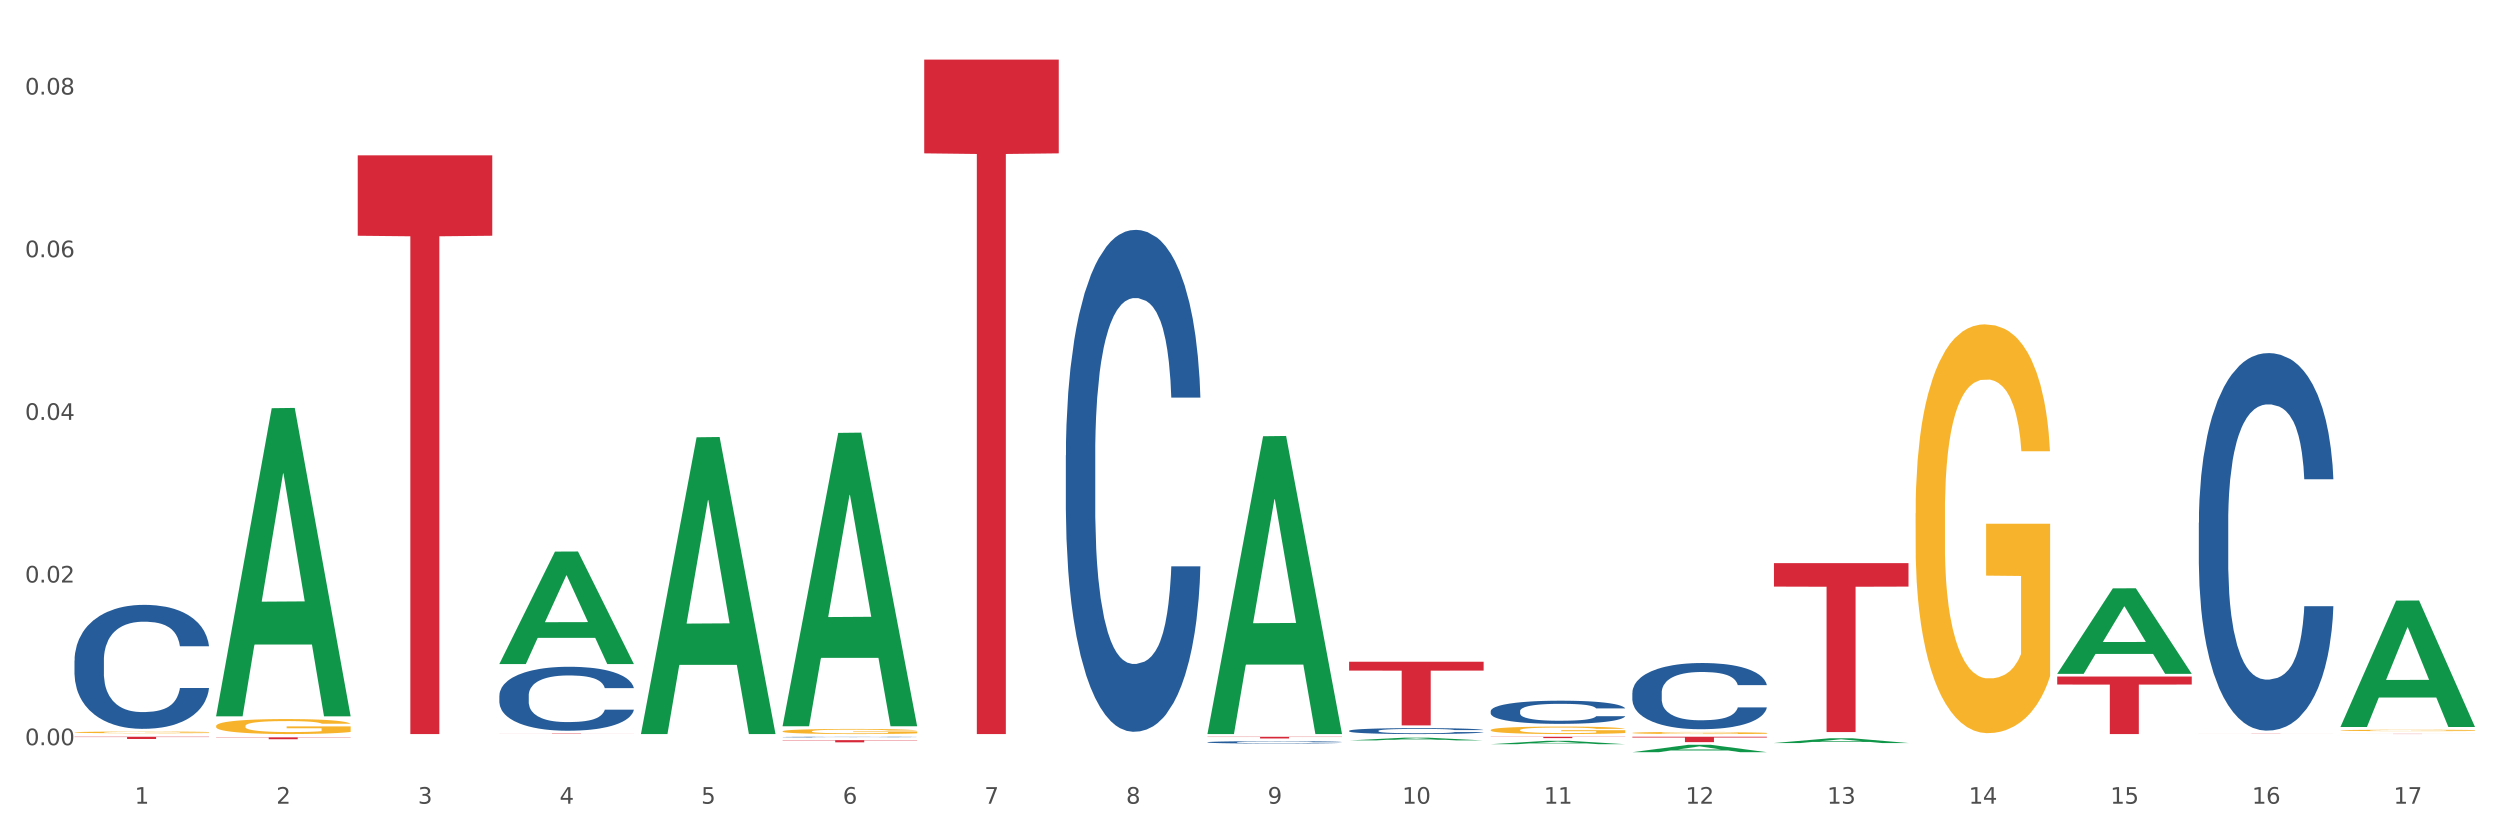 <?xml version="1.0" encoding="utf-8" standalone="no"?>
<!DOCTYPE svg PUBLIC "-//W3C//DTD SVG 1.1//EN"
  "http://www.w3.org/Graphics/SVG/1.1/DTD/svg11.dtd">
<svg xmlns:xlink="http://www.w3.org/1999/xlink" width="1080pt" height="360pt" viewBox="0 0 1080 360" xmlns="http://www.w3.org/2000/svg" version="1.1">
 <rect x="0" y="0" width="1080" height="360" fill="#333333" stroke="none"/>
 <defs>
  <style type="text/css">*{stroke-linejoin: round; stroke-linecap: butt}</style>
 </defs>
 <g id="figure_1">
  <g id="patch_1">
   <path d="M 0 360 
L 1080 360 
L 1080 0 
L 0 0 
z
" style="fill: #ffffff; stroke: #ffffff; stroke-linejoin: miter"/>
  </g>
  <g id="axes_1">
   <g id="matplotlib.axis_1">
    <g id="xtick_1">
     <g id="text_1">
      <!-- 1 -->
      <g style="fill: #4d4d4d" transform="translate(58.182 347.204) scale(0.096 -0.096)">
       <defs>
        <path id="DejaVuSans-31" d="M 794 531 
L 1825 531 
L 1825 4091 
L 703 3866 
L 703 4441 
L 1819 4666 
L 2450 4666 
L 2450 531 
L 3481 531 
L 3481 0 
L 794 0 
L 794 531 
z
" transform="scale(0.016)"/>
       </defs>
       <use xlink:href="#DejaVuSans-31"/>
      </g>
     </g>
    </g>
    <g id="xtick_2">
     <g id="text_2">
      <!-- 2 -->
      <g style="fill: #4d4d4d" transform="translate(119.364 347.204) scale(0.096 -0.096)">
       <defs>
        <path id="DejaVuSans-32" d="M 1228 531 
L 3431 531 
L 3431 0 
L 469 0 
L 469 531 
Q 828 903 1448 1529 
Q 2069 2156 2228 2338 
Q 2531 2678 2651 2914 
Q 2772 3150 2772 3378 
Q 2772 3750 2511 3984 
Q 2250 4219 1831 4219 
Q 1534 4219 1204 4116 
Q 875 4013 500 3803 
L 500 4441 
Q 881 4594 1212 4672 
Q 1544 4750 1819 4750 
Q 2544 4750 2975 4387 
Q 3406 4025 3406 3419 
Q 3406 3131 3298 2873 
Q 3191 2616 2906 2266 
Q 2828 2175 2409 1742 
Q 1991 1309 1228 531 
z
" transform="scale(0.016)"/>
       </defs>
       <use xlink:href="#DejaVuSans-32"/>
      </g>
     </g>
    </g>
    <g id="xtick_3">
     <g id="text_3">
      <!-- 3 -->
      <g style="fill: #4d4d4d" transform="translate(180.545 347.204) scale(0.096 -0.096)">
       <defs>
        <path id="DejaVuSans-33" d="M 2597 2516 
Q 3050 2419 3304 2112 
Q 3559 1806 3559 1356 
Q 3559 666 3084 287 
Q 2609 -91 1734 -91 
Q 1441 -91 1130 -33 
Q 819 25 488 141 
L 488 750 
Q 750 597 1062 519 
Q 1375 441 1716 441 
Q 2309 441 2620 675 
Q 2931 909 2931 1356 
Q 2931 1769 2642 2001 
Q 2353 2234 1838 2234 
L 1294 2234 
L 1294 2753 
L 1863 2753 
Q 2328 2753 2575 2939 
Q 2822 3125 2822 3475 
Q 2822 3834 2567 4026 
Q 2313 4219 1838 4219 
Q 1578 4219 1281 4162 
Q 984 4106 628 3988 
L 628 4550 
Q 988 4650 1302 4700 
Q 1616 4750 1894 4750 
Q 2613 4750 3031 4423 
Q 3450 4097 3450 3541 
Q 3450 3153 3228 2886 
Q 3006 2619 2597 2516 
z
" transform="scale(0.016)"/>
       </defs>
       <use xlink:href="#DejaVuSans-33"/>
      </g>
     </g>
    </g>
    <g id="xtick_4">
     <g id="text_4">
      <!-- 4 -->
      <g style="fill: #4d4d4d" transform="translate(241.726 347.204) scale(0.096 -0.096)">
       <defs>
        <path id="DejaVuSans-34" d="M 2419 4116 
L 825 1625 
L 2419 1625 
L 2419 4116 
z
M 2253 4666 
L 3047 4666 
L 3047 1625 
L 3713 1625 
L 3713 1100 
L 3047 1100 
L 3047 0 
L 2419 0 
L 2419 1100 
L 313 1100 
L 313 1709 
L 2253 4666 
z
" transform="scale(0.016)"/>
       </defs>
       <use xlink:href="#DejaVuSans-34"/>
      </g>
     </g>
    </g>
    <g id="xtick_5">
     <g id="text_5">
      <!-- 5 -->
      <g style="fill: #4d4d4d" transform="translate(302.908 347.204) scale(0.096 -0.096)">
       <defs>
        <path id="DejaVuSans-35" d="M 691 4666 
L 3169 4666 
L 3169 4134 
L 1269 4134 
L 1269 2991 
Q 1406 3038 1543 3061 
Q 1681 3084 1819 3084 
Q 2600 3084 3056 2656 
Q 3513 2228 3513 1497 
Q 3513 744 3044 326 
Q 2575 -91 1722 -91 
Q 1428 -91 1123 -41 
Q 819 9 494 109 
L 494 744 
Q 775 591 1075 516 
Q 1375 441 1709 441 
Q 2250 441 2565 725 
Q 2881 1009 2881 1497 
Q 2881 1984 2565 2268 
Q 2250 2553 1709 2553 
Q 1456 2553 1204 2497 
Q 953 2441 691 2322 
L 691 4666 
z
" transform="scale(0.016)"/>
       </defs>
       <use xlink:href="#DejaVuSans-35"/>
      </g>
     </g>
    </g>
    <g id="xtick_6">
     <g id="text_6">
      <!-- 6 -->
      <g style="fill: #4d4d4d" transform="translate(364.089 347.204) scale(0.096 -0.096)">
       <defs>
        <path id="DejaVuSans-36" d="M 2113 2584 
Q 1688 2584 1439 2293 
Q 1191 2003 1191 1497 
Q 1191 994 1439 701 
Q 1688 409 2113 409 
Q 2538 409 2786 701 
Q 3034 994 3034 1497 
Q 3034 2003 2786 2293 
Q 2538 2584 2113 2584 
z
M 3366 4563 
L 3366 3988 
Q 3128 4100 2886 4159 
Q 2644 4219 2406 4219 
Q 1781 4219 1451 3797 
Q 1122 3375 1075 2522 
Q 1259 2794 1537 2939 
Q 1816 3084 2150 3084 
Q 2853 3084 3261 2657 
Q 3669 2231 3669 1497 
Q 3669 778 3244 343 
Q 2819 -91 2113 -91 
Q 1303 -91 875 529 
Q 447 1150 447 2328 
Q 447 3434 972 4092 
Q 1497 4750 2381 4750 
Q 2619 4750 2861 4703 
Q 3103 4656 3366 4563 
z
" transform="scale(0.016)"/>
       </defs>
       <use xlink:href="#DejaVuSans-36"/>
      </g>
     </g>
    </g>
    <g id="xtick_7">
     <g id="text_7">
      <!-- 7 -->
      <g style="fill: #4d4d4d" transform="translate(425.271 347.204) scale(0.096 -0.096)">
       <defs>
        <path id="DejaVuSans-37" d="M 525 4666 
L 3525 4666 
L 3525 4397 
L 1831 0 
L 1172 0 
L 2766 4134 
L 525 4134 
L 525 4666 
z
" transform="scale(0.016)"/>
       </defs>
       <use xlink:href="#DejaVuSans-37"/>
      </g>
     </g>
    </g>
    <g id="xtick_8">
     <g id="text_8">
      <!-- 8 -->
      <g style="fill: #4d4d4d" transform="translate(486.452 347.204) scale(0.096 -0.096)">
       <defs>
        <path id="DejaVuSans-38" d="M 2034 2216 
Q 1584 2216 1326 1975 
Q 1069 1734 1069 1313 
Q 1069 891 1326 650 
Q 1584 409 2034 409 
Q 2484 409 2743 651 
Q 3003 894 3003 1313 
Q 3003 1734 2745 1975 
Q 2488 2216 2034 2216 
z
M 1403 2484 
Q 997 2584 770 2862 
Q 544 3141 544 3541 
Q 544 4100 942 4425 
Q 1341 4750 2034 4750 
Q 2731 4750 3128 4425 
Q 3525 4100 3525 3541 
Q 3525 3141 3298 2862 
Q 3072 2584 2669 2484 
Q 3125 2378 3379 2068 
Q 3634 1759 3634 1313 
Q 3634 634 3220 271 
Q 2806 -91 2034 -91 
Q 1263 -91 848 271 
Q 434 634 434 1313 
Q 434 1759 690 2068 
Q 947 2378 1403 2484 
z
M 1172 3481 
Q 1172 3119 1398 2916 
Q 1625 2713 2034 2713 
Q 2441 2713 2670 2916 
Q 2900 3119 2900 3481 
Q 2900 3844 2670 4047 
Q 2441 4250 2034 4250 
Q 1625 4250 1398 4047 
Q 1172 3844 1172 3481 
z
" transform="scale(0.016)"/>
       </defs>
       <use xlink:href="#DejaVuSans-38"/>
      </g>
     </g>
    </g>
    <g id="xtick_9">
     <g id="text_9">
      <!-- 9 -->
      <g style="fill: #4d4d4d" transform="translate(547.634 347.204) scale(0.096 -0.096)">
       <defs>
        <path id="DejaVuSans-39" d="M 703 97 
L 703 672 
Q 941 559 1184 500 
Q 1428 441 1663 441 
Q 2288 441 2617 861 
Q 2947 1281 2994 2138 
Q 2813 1869 2534 1725 
Q 2256 1581 1919 1581 
Q 1219 1581 811 2004 
Q 403 2428 403 3163 
Q 403 3881 828 4315 
Q 1253 4750 1959 4750 
Q 2769 4750 3195 4129 
Q 3622 3509 3622 2328 
Q 3622 1225 3098 567 
Q 2575 -91 1691 -91 
Q 1453 -91 1209 -44 
Q 966 3 703 97 
z
M 1959 2075 
Q 2384 2075 2632 2365 
Q 2881 2656 2881 3163 
Q 2881 3666 2632 3958 
Q 2384 4250 1959 4250 
Q 1534 4250 1286 3958 
Q 1038 3666 1038 3163 
Q 1038 2656 1286 2365 
Q 1534 2075 1959 2075 
z
" transform="scale(0.016)"/>
       </defs>
       <use xlink:href="#DejaVuSans-39"/>
      </g>
     </g>
    </g>
    <g id="xtick_10">
     <g id="text_10">
      <!-- 10 -->
      <g style="fill: #4d4d4d" transform="translate(605.761 347.204) scale(0.096 -0.096)">
       <defs>
        <path id="DejaVuSans-30" d="M 2034 4250 
Q 1547 4250 1301 3770 
Q 1056 3291 1056 2328 
Q 1056 1369 1301 889 
Q 1547 409 2034 409 
Q 2525 409 2770 889 
Q 3016 1369 3016 2328 
Q 3016 3291 2770 3770 
Q 2525 4250 2034 4250 
z
M 2034 4750 
Q 2819 4750 3233 4129 
Q 3647 3509 3647 2328 
Q 3647 1150 3233 529 
Q 2819 -91 2034 -91 
Q 1250 -91 836 529 
Q 422 1150 422 2328 
Q 422 3509 836 4129 
Q 1250 4750 2034 4750 
z
" transform="scale(0.016)"/>
       </defs>
       <use xlink:href="#DejaVuSans-31"/>
       <use xlink:href="#DejaVuSans-30" transform="translate(63.623 0)"/>
      </g>
     </g>
    </g>
    <g id="xtick_11">
     <g id="text_11">
      <!-- 11 -->
      <g style="fill: #4d4d4d" transform="translate(666.942 347.204) scale(0.096 -0.096)">
       <use xlink:href="#DejaVuSans-31"/>
       <use xlink:href="#DejaVuSans-31" transform="translate(63.623 0)"/>
      </g>
     </g>
    </g>
    <g id="xtick_12">
     <g id="text_12">
      <!-- 12 -->
      <g style="fill: #4d4d4d" transform="translate(728.124 347.204) scale(0.096 -0.096)">
       <use xlink:href="#DejaVuSans-31"/>
       <use xlink:href="#DejaVuSans-32" transform="translate(63.623 0)"/>
      </g>
     </g>
    </g>
    <g id="xtick_13">
     <g id="text_13">
      <!-- 13 -->
      <g style="fill: #4d4d4d" transform="translate(789.305 347.204) scale(0.096 -0.096)">
       <use xlink:href="#DejaVuSans-31"/>
       <use xlink:href="#DejaVuSans-33" transform="translate(63.623 0)"/>
      </g>
     </g>
    </g>
    <g id="xtick_14">
     <g id="text_14">
      <!-- 14 -->
      <g style="fill: #4d4d4d" transform="translate(850.487 347.204) scale(0.096 -0.096)">
       <use xlink:href="#DejaVuSans-31"/>
       <use xlink:href="#DejaVuSans-34" transform="translate(63.623 0)"/>
      </g>
     </g>
    </g>
    <g id="xtick_15">
     <g id="text_15">
      <!-- 15 -->
      <g style="fill: #4d4d4d" transform="translate(911.668 347.204) scale(0.096 -0.096)">
       <use xlink:href="#DejaVuSans-31"/>
       <use xlink:href="#DejaVuSans-35" transform="translate(63.623 0)"/>
      </g>
     </g>
    </g>
    <g id="xtick_16">
     <g id="text_16">
      <!-- 16 -->
      <g style="fill: #4d4d4d" transform="translate(972.849 347.204) scale(0.096 -0.096)">
       <use xlink:href="#DejaVuSans-31"/>
       <use xlink:href="#DejaVuSans-36" transform="translate(63.623 0)"/>
      </g>
     </g>
    </g>
    <g id="xtick_17">
     <g id="text_17">
      <!-- 17 -->
      <g style="fill: #4d4d4d" transform="translate(1034.031 347.204) scale(0.096 -0.096)">
       <use xlink:href="#DejaVuSans-31"/>
       <use xlink:href="#DejaVuSans-37" transform="translate(63.623 0)"/>
      </g>
     </g>
    </g>
    <g id="xtick_18"/>
    <g id="xtick_19"/>
    <g id="xtick_20"/>
    <g id="xtick_21"/>
    <g id="xtick_22"/>
    <g id="xtick_23"/>
    <g id="xtick_24"/>
    <g id="xtick_25"/>
    <g id="xtick_26"/>
    <g id="xtick_27"/>
    <g id="xtick_28"/>
    <g id="xtick_29"/>
    <g id="xtick_30"/>
    <g id="xtick_31"/>
    <g id="xtick_32"/>
    <g id="xtick_33"/>
   </g>
   <g id="matplotlib.axis_2">
    <g id="ytick_1">
     <g id="text_18">
      <!-- 0.00 -->
      <g style="fill: #4d4d4d" transform="translate(10.8 321.927) scale(0.096 -0.096)">
       <defs>
        <path id="DejaVuSans-2e" d="M 684 794 
L 1344 794 
L 1344 0 
L 684 0 
L 684 794 
z
" transform="scale(0.016)"/>
       </defs>
       <use xlink:href="#DejaVuSans-30"/>
       <use xlink:href="#DejaVuSans-2e" transform="translate(63.623 0)"/>
       <use xlink:href="#DejaVuSans-30" transform="translate(95.41 0)"/>
       <use xlink:href="#DejaVuSans-30" transform="translate(159.033 0)"/>
      </g>
     </g>
    </g>
    <g id="ytick_2">
     <g id="text_19">
      <!-- 0.02 -->
      <g style="fill: #4d4d4d" transform="translate(10.8 251.657) scale(0.096 -0.096)">
       <use xlink:href="#DejaVuSans-30"/>
       <use xlink:href="#DejaVuSans-2e" transform="translate(63.623 0)"/>
       <use xlink:href="#DejaVuSans-30" transform="translate(95.41 0)"/>
       <use xlink:href="#DejaVuSans-32" transform="translate(159.033 0)"/>
      </g>
     </g>
    </g>
    <g id="ytick_3">
     <g id="text_20">
      <!-- 0.04 -->
      <g style="fill: #4d4d4d" transform="translate(10.8 181.388) scale(0.096 -0.096)">
       <use xlink:href="#DejaVuSans-30"/>
       <use xlink:href="#DejaVuSans-2e" transform="translate(63.623 0)"/>
       <use xlink:href="#DejaVuSans-30" transform="translate(95.41 0)"/>
       <use xlink:href="#DejaVuSans-34" transform="translate(159.033 0)"/>
      </g>
     </g>
    </g>
    <g id="ytick_4">
     <g id="text_21">
      <!-- 0.06 -->
      <g style="fill: #4d4d4d" transform="translate(10.8 111.119) scale(0.096 -0.096)">
       <use xlink:href="#DejaVuSans-30"/>
       <use xlink:href="#DejaVuSans-2e" transform="translate(63.623 0)"/>
       <use xlink:href="#DejaVuSans-30" transform="translate(95.41 0)"/>
       <use xlink:href="#DejaVuSans-36" transform="translate(159.033 0)"/>
      </g>
     </g>
    </g>
    <g id="ytick_5">
     <g id="text_22">
      <!-- 0.08 -->
      <g style="fill: #4d4d4d" transform="translate(10.8 40.85) scale(0.096 -0.096)">
       <use xlink:href="#DejaVuSans-30"/>
       <use xlink:href="#DejaVuSans-2e" transform="translate(63.623 0)"/>
       <use xlink:href="#DejaVuSans-30" transform="translate(95.41 0)"/>
       <use xlink:href="#DejaVuSans-38" transform="translate(159.033 0)"/>
      </g>
     </g>
    </g>
    <g id="ytick_6"/>
    <g id="ytick_7"/>
    <g id="ytick_8"/>
    <g id="ytick_9"/>
   </g>
   <g id="PolyCollection_1">
    <path d="M 93.356 309.218 
L 93.416 309.093 
L 117.384 176.34 
L 127.331 176.215 
L 151.479 309.468 
L 139.974 309.468 
L 134.761 278.438 
L 110.014 278.438 
L 109.834 278.939 
L 104.801 309.468 
L 93.356 309.468 
L 93.356 309.218 
L 113.13 259.921 
L 131.645 259.796 
L 122.478 204.617 
L 122.358 204.367 
L 122.238 204.742 
L 113.07 259.796 
L 113.13 259.921 
L 93.356 309.218 
z
" clip-path="url(#p3e9f4db4c1)" style="fill: #109648"/>
    <path d="M 582.808 315.695 
L 582.876 315.693 
L 582.876 315.627 
L 583.083 315.538 
L 583.838 315.374 
L 584.8 315.249 
L 586.449 315.104 
L 587.342 315.043 
L 588.51 314.975 
L 590.915 314.865 
L 593.663 314.771 
L 595.586 314.719 
L 597.029 314.687 
L 600.258 314.628 
L 602.113 314.602 
L 604.037 314.581 
L 605.686 314.567 
L 608.434 314.551 
L 610.632 314.544 
L 613.174 314.541 
L 615.304 314.544 
L 618.121 314.553 
L 622.243 314.581 
L 623.823 314.597 
L 625.953 314.626 
L 628.151 314.663 
L 629.938 314.701 
L 631.999 314.755 
L 634.129 314.825 
L 636.19 314.914 
L 637.632 314.996 
L 638.8 315.083 
L 639.831 315.189 
L 640.587 315.303 
L 640.93 315.4 
L 628.358 315.4 
L 628.014 315.313 
L 627.327 315.219 
L 626.64 315.156 
L 625.884 315.104 
L 624.716 315.045 
L 623.686 315.008 
L 621.968 314.963 
L 620.388 314.935 
L 619.083 314.919 
L 617.503 314.905 
L 614.136 314.891 
L 611.732 314.891 
L 610.22 314.895 
L 608.365 314.907 
L 606.785 314.923 
L 604.93 314.952 
L 603.487 314.982 
L 602.044 315.022 
L 601.22 315.05 
L 599.983 315.102 
L 599.159 315.144 
L 598.06 315.217 
L 597.441 315.268 
L 596.342 315.402 
L 595.861 315.5 
L 595.655 315.568 
L 595.518 315.644 
L 595.518 316.009 
L 595.93 316.174 
L 596.273 316.244 
L 596.823 316.324 
L 597.854 316.427 
L 599.365 316.528 
L 600.945 316.6 
L 602.251 316.645 
L 603.487 316.678 
L 604.724 316.704 
L 606.235 316.727 
L 607.472 316.741 
L 609.327 316.755 
L 611.525 316.762 
L 613.243 316.762 
L 616.747 316.751 
L 618.327 316.739 
L 619.838 316.722 
L 621.487 316.697 
L 622.793 316.668 
L 623.548 316.647 
L 624.785 316.603 
L 625.747 316.556 
L 626.571 316.502 
L 627.121 316.455 
L 627.739 316.385 
L 628.22 316.305 
L 628.358 316.263 
L 640.93 316.263 
L 640.655 316.347 
L 640.174 316.429 
L 639.213 316.539 
L 638.457 316.603 
L 637.289 316.68 
L 636.052 316.746 
L 634.335 316.819 
L 632.754 316.872 
L 631.106 316.919 
L 629.319 316.962 
L 626.09 317.02 
L 624.922 317.037 
L 622.449 317.065 
L 620.525 317.081 
L 617.709 317.098 
L 614.823 317.107 
L 611.8 317.109 
L 609.121 317.105 
L 606.167 317.091 
L 604.312 317.077 
L 602.251 317.055 
L 599.846 317.023 
L 597.579 316.983 
L 595.449 316.936 
L 593.457 316.882 
L 591.602 316.821 
L 589.197 316.72 
L 587.411 316.622 
L 586.105 316.53 
L 585.212 316.453 
L 584.319 316.354 
L 583.838 316.286 
L 583.083 316.122 
L 582.808 315.97 
L 582.808 315.695 
z
" clip-path="url(#p3e9f4db4c1)" style="fill: #255c99"/>
    <path d="M 643.989 307.194 
L 644.058 307.185 
L 644.058 306.929 
L 644.264 306.582 
L 645.02 305.941 
L 645.982 305.457 
L 647.63 304.89 
L 648.524 304.652 
L 649.691 304.387 
L 652.096 303.957 
L 654.844 303.591 
L 656.768 303.39 
L 658.211 303.262 
L 661.44 303.034 
L 663.295 302.933 
L 665.218 302.851 
L 666.867 302.796 
L 669.615 302.732 
L 671.814 302.705 
L 674.356 302.695 
L 676.485 302.705 
L 679.302 302.741 
L 683.424 302.851 
L 685.005 302.915 
L 687.134 303.025 
L 689.333 303.171 
L 691.119 303.317 
L 693.18 303.527 
L 695.31 303.802 
L 697.371 304.149 
L 698.814 304.469 
L 699.982 304.808 
L 701.012 305.219 
L 701.768 305.667 
L 702.112 306.042 
L 689.539 306.042 
L 689.195 305.704 
L 688.508 305.338 
L 687.821 305.091 
L 687.066 304.89 
L 685.898 304.661 
L 684.867 304.515 
L 683.15 304.341 
L 681.569 304.232 
L 680.264 304.168 
L 678.684 304.113 
L 675.318 304.058 
L 672.913 304.058 
L 671.401 304.076 
L 669.547 304.122 
L 667.966 304.186 
L 666.111 304.296 
L 664.669 304.414 
L 663.226 304.57 
L 662.401 304.68 
L 661.165 304.881 
L 660.34 305.045 
L 659.241 305.329 
L 658.623 305.53 
L 657.524 306.051 
L 657.043 306.435 
L 656.837 306.7 
L 656.699 306.993 
L 656.699 308.419 
L 657.111 309.06 
L 657.455 309.334 
L 658.004 309.645 
L 659.035 310.047 
L 660.546 310.44 
L 662.127 310.724 
L 663.432 310.897 
L 664.669 311.025 
L 665.905 311.126 
L 667.417 311.217 
L 668.653 311.272 
L 670.508 311.327 
L 672.707 311.355 
L 674.424 311.355 
L 677.928 311.309 
L 679.508 311.263 
L 681.02 311.199 
L 682.669 311.099 
L 683.974 310.989 
L 684.73 310.907 
L 685.966 310.733 
L 686.928 310.55 
L 687.753 310.34 
L 688.302 310.157 
L 688.921 309.882 
L 689.402 309.572 
L 689.539 309.407 
L 702.112 309.407 
L 701.837 309.736 
L 701.356 310.056 
L 700.394 310.486 
L 699.638 310.733 
L 698.47 311.035 
L 697.234 311.291 
L 695.516 311.574 
L 693.936 311.784 
L 692.287 311.967 
L 690.501 312.132 
L 687.272 312.36 
L 686.104 312.424 
L 683.631 312.534 
L 681.707 312.598 
L 678.89 312.662 
L 676.005 312.699 
L 672.982 312.708 
L 670.302 312.69 
L 667.348 312.635 
L 665.493 312.58 
L 663.432 312.498 
L 661.027 312.37 
L 658.76 312.214 
L 656.63 312.031 
L 654.638 311.821 
L 652.783 311.583 
L 650.378 311.19 
L 648.592 310.806 
L 647.287 310.449 
L 646.394 310.148 
L 645.501 309.764 
L 645.02 309.498 
L 644.264 308.858 
L 643.989 308.264 
L 643.989 307.194 
z
" clip-path="url(#p3e9f4db4c1)" style="fill: #255c99"/>
    <path d="M 705.171 299.273 
L 705.239 299.247 
L 705.239 298.515 
L 705.445 297.523 
L 706.201 295.694 
L 707.163 294.31 
L 708.812 292.69 
L 709.705 292.011 
L 710.873 291.254 
L 713.277 290.026 
L 716.026 288.981 
L 717.949 288.406 
L 719.392 288.041 
L 722.621 287.388 
L 724.476 287.1 
L 726.4 286.865 
L 728.049 286.708 
L 730.797 286.526 
L 732.995 286.447 
L 735.537 286.421 
L 737.667 286.447 
L 740.484 286.552 
L 744.606 286.865 
L 746.186 287.048 
L 748.316 287.361 
L 750.514 287.779 
L 752.301 288.197 
L 754.362 288.798 
L 756.491 289.582 
L 758.552 290.574 
L 759.995 291.489 
L 761.163 292.455 
L 762.194 293.631 
L 762.949 294.911 
L 763.293 295.982 
L 750.72 295.982 
L 750.377 295.015 
L 749.69 293.97 
L 749.003 293.265 
L 748.247 292.69 
L 747.079 292.037 
L 746.049 291.619 
L 744.331 291.123 
L 742.751 290.81 
L 741.446 290.627 
L 739.865 290.47 
L 736.499 290.313 
L 734.094 290.313 
L 732.583 290.365 
L 730.728 290.496 
L 729.148 290.679 
L 727.293 290.992 
L 725.85 291.332 
L 724.407 291.776 
L 723.583 292.089 
L 722.346 292.664 
L 721.522 293.134 
L 720.423 293.944 
L 719.804 294.519 
L 718.705 296.008 
L 718.224 297.105 
L 718.018 297.862 
L 717.881 298.698 
L 717.881 302.773 
L 718.293 304.602 
L 718.636 305.385 
L 719.186 306.273 
L 720.216 307.423 
L 721.728 308.546 
L 723.308 309.356 
L 724.613 309.852 
L 725.85 310.218 
L 727.087 310.505 
L 728.598 310.766 
L 729.835 310.923 
L 731.69 311.08 
L 733.888 311.158 
L 735.606 311.158 
L 739.11 311.027 
L 740.69 310.897 
L 742.201 310.714 
L 743.85 310.427 
L 745.155 310.113 
L 745.911 309.878 
L 747.148 309.382 
L 748.11 308.859 
L 748.934 308.259 
L 749.484 307.736 
L 750.102 306.953 
L 750.583 306.064 
L 750.72 305.594 
L 763.293 305.594 
L 763.018 306.535 
L 762.537 307.449 
L 761.575 308.677 
L 760.82 309.382 
L 759.652 310.244 
L 758.415 310.975 
L 756.697 311.785 
L 755.117 312.386 
L 753.468 312.908 
L 751.682 313.378 
L 748.453 314.031 
L 747.285 314.214 
L 744.812 314.528 
L 742.888 314.711 
L 740.071 314.893 
L 737.186 314.998 
L 734.163 315.024 
L 731.484 314.972 
L 728.529 314.815 
L 726.674 314.658 
L 724.613 314.423 
L 722.209 314.058 
L 719.942 313.614 
L 717.812 313.091 
L 715.819 312.49 
L 713.965 311.811 
L 711.56 310.688 
L 709.774 309.591 
L 708.468 308.572 
L 707.575 307.71 
L 706.682 306.613 
L 706.201 305.855 
L 705.445 304.027 
L 705.171 302.329 
L 705.171 299.273 
z
" clip-path="url(#p3e9f4db4c1)" style="fill: #255c99"/>
    <path d="M 93.356 318.534 
L 151.479 318.534 
L 151.479 318.647 
L 128.615 318.648 
L 128.615 319.348 
L 116.082 319.348 
L 116.082 318.648 
L 93.356 318.647 
L 93.356 318.535 
L 93.356 318.534 
z
" clip-path="url(#p3e9f4db4c1)" style="fill: #d62839"/>
    <path d="M 93.356 313.629 
L 93.425 313.623 
L 93.425 313.41 
L 93.562 313.227 
L 94.248 312.784 
L 95.278 312.417 
L 96.033 312.222 
L 96.787 312.063 
L 97.68 311.903 
L 98.778 311.738 
L 100.768 311.495 
L 102.003 311.371 
L 103.512 311.241 
L 106.257 311.052 
L 108.247 310.946 
L 110.306 310.857 
L 113.668 310.751 
L 115.864 310.703 
L 118.197 310.668 
L 121.011 310.644 
L 123.138 310.638 
L 127.804 310.656 
L 131.784 310.709 
L 133.706 310.751 
L 136.176 310.822 
L 137.48 310.869 
L 139.607 310.963 
L 141.803 311.088 
L 143.313 311.194 
L 145.577 311.395 
L 147.293 311.596 
L 148.871 311.844 
L 149.695 312.015 
L 150.312 312.175 
L 150.861 312.358 
L 151.41 312.648 
L 139.058 312.648 
L 138.578 312.441 
L 137.823 312.246 
L 136.725 312.057 
L 135.764 311.939 
L 134.118 311.791 
L 132.608 311.696 
L 131.03 311.625 
L 129.108 311.566 
L 127.599 311.537 
L 125.471 311.513 
L 121.285 311.519 
L 118.472 311.566 
L 116.55 311.625 
L 115.315 311.679 
L 114.217 311.738 
L 112.982 311.82 
L 111.541 311.944 
L 110.512 312.057 
L 109.482 312.199 
L 108.659 312.34 
L 107.904 312.506 
L 107.287 312.683 
L 106.806 312.866 
L 106.394 313.091 
L 106.051 313.463 
L 106.051 314.273 
L 106.189 314.456 
L 106.532 314.698 
L 106.943 314.881 
L 107.63 315.1 
L 108.247 315.248 
L 109.414 315.461 
L 110.718 315.638 
L 111.747 315.75 
L 112.776 315.845 
L 114.56 315.975 
L 116.55 316.081 
L 118.266 316.146 
L 120.599 316.205 
L 122.177 316.229 
L 123.55 316.241 
L 126.912 316.241 
L 129.314 316.223 
L 131.99 316.182 
L 134.049 316.128 
L 135.764 316.063 
L 137.686 315.957 
L 138.921 315.857 
L 138.921 314.621 
L 123.824 314.616 
L 123.824 313.794 
L 151.479 313.794 
L 151.479 316.205 
L 150.312 316.329 
L 149.008 316.442 
L 147.636 316.542 
L 145.577 316.666 
L 143.107 316.784 
L 140.911 316.867 
L 138.578 316.938 
L 135.833 317.003 
L 132.265 317.062 
L 130.069 317.086 
L 127.324 317.103 
L 124.099 317.109 
L 121.285 317.098 
L 118.54 317.068 
L 115.658 317.015 
L 112.845 316.938 
L 110.718 316.861 
L 108.59 316.767 
L 106.326 316.643 
L 104.542 316.524 
L 103.169 316.418 
L 101.66 316.282 
L 100.013 316.105 
L 98.778 315.945 
L 97.68 315.78 
L 96.513 315.567 
L 95.69 315.384 
L 94.866 315.153 
L 94.386 314.982 
L 93.837 314.716 
L 93.425 314.344 
L 93.356 313.629 
z
" clip-path="url(#p3e9f4db4c1)" style="fill: #f7b32b"/>
    <path d="M 338.082 315.922 
L 338.151 315.92 
L 338.151 315.848 
L 338.288 315.785 
L 338.974 315.634 
L 340.003 315.509 
L 340.758 315.443 
L 341.513 315.388 
L 342.405 315.334 
L 343.503 315.278 
L 345.493 315.195 
L 346.728 315.153 
L 348.238 315.108 
L 350.983 315.044 
L 352.973 315.008 
L 355.032 314.977 
L 358.394 314.941 
L 360.59 314.925 
L 362.923 314.913 
L 365.737 314.905 
L 367.864 314.903 
L 372.53 314.909 
L 376.51 314.927 
L 378.431 314.941 
L 380.902 314.965 
L 382.206 314.981 
L 384.333 315.014 
L 386.529 315.056 
L 388.038 315.092 
L 390.303 315.161 
L 392.019 315.229 
L 393.597 315.314 
L 394.42 315.372 
L 395.038 315.427 
L 395.587 315.489 
L 396.136 315.588 
L 383.784 315.588 
L 383.304 315.517 
L 382.549 315.451 
L 381.451 315.386 
L 380.49 315.346 
L 378.843 315.296 
L 377.334 315.263 
L 375.755 315.239 
L 373.834 315.219 
L 372.324 315.209 
L 370.197 315.201 
L 366.011 315.203 
L 363.198 315.219 
L 361.276 315.239 
L 360.041 315.257 
L 358.943 315.278 
L 357.708 315.306 
L 356.267 315.348 
L 355.237 315.386 
L 354.208 315.435 
L 353.385 315.483 
L 352.63 315.54 
L 352.012 315.6 
L 351.532 315.662 
L 351.12 315.739 
L 350.777 315.866 
L 350.777 316.142 
L 350.914 316.205 
L 351.257 316.287 
L 351.669 316.35 
L 352.355 316.424 
L 352.973 316.475 
L 354.139 316.547 
L 355.443 316.608 
L 356.473 316.646 
L 357.502 316.678 
L 359.286 316.722 
L 361.276 316.759 
L 362.992 316.781 
L 365.325 316.801 
L 366.903 316.809 
L 368.276 316.813 
L 371.638 316.813 
L 374.04 316.807 
L 376.716 316.793 
L 378.775 316.775 
L 380.49 316.753 
L 382.412 316.716 
L 383.647 316.682 
L 383.647 316.261 
L 368.55 316.259 
L 368.55 315.979 
L 396.204 315.979 
L 396.204 316.801 
L 395.038 316.843 
L 393.734 316.882 
L 392.362 316.916 
L 390.303 316.958 
L 387.833 316.999 
L 385.637 317.027 
L 383.304 317.051 
L 380.559 317.073 
L 376.99 317.093 
L 374.795 317.101 
L 372.05 317.107 
L 368.824 317.109 
L 366.011 317.105 
L 363.266 317.095 
L 360.384 317.077 
L 357.571 317.051 
L 355.443 317.025 
L 353.316 316.992 
L 351.052 316.95 
L 349.267 316.91 
L 347.895 316.874 
L 346.385 316.827 
L 344.738 316.767 
L 343.503 316.712 
L 342.405 316.656 
L 341.239 316.583 
L 340.415 316.521 
L 339.592 316.442 
L 339.111 316.384 
L 338.562 316.293 
L 338.151 316.166 
L 338.082 315.922 
z
" clip-path="url(#p3e9f4db4c1)" style="fill: #f7b32b"/>
    <path d="M 643.989 315.371 
L 644.058 315.368 
L 644.058 315.262 
L 644.195 315.171 
L 644.881 314.949 
L 645.911 314.766 
L 646.665 314.669 
L 647.42 314.589 
L 648.312 314.51 
L 649.41 314.427 
L 651.4 314.306 
L 652.635 314.244 
L 654.145 314.179 
L 656.89 314.085 
L 658.88 314.031 
L 660.939 313.987 
L 664.301 313.934 
L 666.497 313.91 
L 668.83 313.893 
L 671.644 313.881 
L 673.771 313.878 
L 678.437 313.887 
L 682.417 313.913 
L 684.339 313.934 
L 686.809 313.97 
L 688.113 313.993 
L 690.24 314.04 
L 692.436 314.102 
L 693.946 314.155 
L 696.21 314.256 
L 697.926 314.356 
L 699.504 314.48 
L 700.327 314.566 
L 700.945 314.645 
L 701.494 314.737 
L 702.043 314.881 
L 689.691 314.881 
L 689.211 314.778 
L 688.456 314.681 
L 687.358 314.586 
L 686.397 314.527 
L 684.75 314.453 
L 683.241 314.406 
L 681.662 314.371 
L 679.741 314.341 
L 678.231 314.327 
L 676.104 314.315 
L 671.918 314.318 
L 669.105 314.341 
L 667.183 314.371 
L 665.948 314.397 
L 664.85 314.427 
L 663.615 314.468 
L 662.174 314.53 
L 661.145 314.586 
L 660.115 314.657 
L 659.292 314.728 
L 658.537 314.811 
L 657.919 314.899 
L 657.439 314.991 
L 657.027 315.103 
L 656.684 315.289 
L 656.684 315.693 
L 656.821 315.784 
L 657.164 315.905 
L 657.576 315.997 
L 658.262 316.106 
L 658.88 316.18 
L 660.047 316.286 
L 661.35 316.375 
L 662.38 316.431 
L 663.409 316.478 
L 665.193 316.543 
L 667.183 316.596 
L 668.899 316.628 
L 671.232 316.658 
L 672.81 316.67 
L 674.183 316.676 
L 677.545 316.676 
L 679.947 316.667 
L 682.623 316.646 
L 684.682 316.62 
L 686.397 316.587 
L 688.319 316.534 
L 689.554 316.484 
L 689.554 315.867 
L 674.457 315.864 
L 674.457 315.454 
L 702.112 315.454 
L 702.112 316.658 
L 700.945 316.72 
L 699.641 316.776 
L 698.269 316.826 
L 696.21 316.888 
L 693.74 316.947 
L 691.544 316.988 
L 689.211 317.024 
L 686.466 317.056 
L 682.898 317.086 
L 680.702 317.098 
L 677.957 317.106 
L 674.732 317.109 
L 671.918 317.103 
L 669.173 317.089 
L 666.291 317.062 
L 663.478 317.024 
L 661.35 316.985 
L 659.223 316.938 
L 656.959 316.876 
L 655.174 316.817 
L 653.802 316.764 
L 652.292 316.696 
L 650.645 316.608 
L 649.41 316.528 
L 648.312 316.445 
L 647.146 316.339 
L 646.322 316.248 
L 645.499 316.133 
L 645.018 316.047 
L 644.47 315.914 
L 644.058 315.728 
L 643.989 315.371 
z
" clip-path="url(#p3e9f4db4c1)" style="fill: #f7b32b"/>
    <path d="M 705.171 316.617 
L 705.239 316.616 
L 705.239 316.586 
L 705.376 316.56 
L 706.063 316.498 
L 707.092 316.446 
L 707.847 316.418 
L 708.602 316.396 
L 709.494 316.373 
L 710.592 316.35 
L 712.582 316.315 
L 713.817 316.298 
L 715.327 316.279 
L 718.071 316.253 
L 720.061 316.238 
L 722.12 316.225 
L 725.483 316.21 
L 727.678 316.203 
L 730.012 316.198 
L 732.825 316.195 
L 734.952 316.194 
L 739.619 316.197 
L 743.599 316.204 
L 745.52 316.21 
L 747.99 316.22 
L 749.294 316.227 
L 751.421 316.24 
L 753.617 316.258 
L 755.127 316.273 
L 757.391 316.301 
L 759.107 316.33 
L 760.685 316.365 
L 761.509 316.389 
L 762.126 316.411 
L 762.675 316.437 
L 763.224 316.478 
L 750.872 316.478 
L 750.392 316.449 
L 749.637 316.421 
L 748.539 316.395 
L 747.579 316.378 
L 745.932 316.357 
L 744.422 316.344 
L 742.844 316.334 
L 740.922 316.325 
L 739.413 316.321 
L 737.285 316.318 
L 733.099 316.319 
L 730.286 316.325 
L 728.365 316.334 
L 727.129 316.341 
L 726.031 316.35 
L 724.796 316.361 
L 723.355 316.379 
L 722.326 316.395 
L 721.297 316.415 
L 720.473 316.435 
L 719.718 316.458 
L 719.101 316.483 
L 718.62 316.509 
L 718.209 316.541 
L 717.866 316.594 
L 717.866 316.708 
L 718.003 316.734 
L 718.346 316.768 
L 718.758 316.794 
L 719.444 316.825 
L 720.061 316.846 
L 721.228 316.876 
L 722.532 316.901 
L 723.561 316.917 
L 724.59 316.931 
L 726.375 316.949 
L 728.365 316.964 
L 730.08 316.973 
L 732.413 316.981 
L 733.992 316.985 
L 735.364 316.987 
L 738.726 316.987 
L 741.128 316.984 
L 743.804 316.978 
L 745.863 316.971 
L 747.579 316.961 
L 749.5 316.946 
L 750.735 316.932 
L 750.735 316.757 
L 735.638 316.757 
L 735.638 316.64 
L 763.293 316.64 
L 763.293 316.981 
L 762.126 316.999 
L 760.823 317.015 
L 759.45 317.029 
L 757.391 317.047 
L 754.921 317.063 
L 752.725 317.075 
L 750.392 317.085 
L 747.647 317.094 
L 744.079 317.103 
L 741.883 317.106 
L 739.138 317.109 
L 735.913 317.109 
L 733.099 317.108 
L 730.355 317.104 
L 727.473 317.096 
L 724.659 317.085 
L 722.532 317.074 
L 720.405 317.061 
L 718.14 317.043 
L 716.356 317.027 
L 714.983 317.012 
L 713.474 316.992 
L 711.827 316.967 
L 710.592 316.945 
L 709.494 316.921 
L 708.327 316.891 
L 707.504 316.865 
L 706.68 316.833 
L 706.2 316.808 
L 705.651 316.771 
L 705.239 316.718 
L 705.171 316.617 
z
" clip-path="url(#p3e9f4db4c1)" style="fill: #f7b32b"/>
    <path d="M 827.533 221.729 
L 827.602 221.568 
L 827.602 215.761 
L 827.739 210.761 
L 828.425 198.664 
L 829.455 188.663 
L 830.21 183.341 
L 830.964 178.986 
L 831.857 174.631 
L 832.954 170.114 
L 834.945 163.501 
L 836.18 160.114 
L 837.689 156.565 
L 840.434 151.404 
L 842.424 148.5 
L 844.483 146.081 
L 847.845 143.178 
L 850.041 141.887 
L 852.374 140.92 
L 855.188 140.274 
L 857.315 140.113 
L 861.981 140.597 
L 865.961 142.049 
L 867.883 143.178 
L 870.353 145.113 
L 871.657 146.404 
L 873.784 148.984 
L 875.98 152.372 
L 877.49 155.275 
L 879.754 160.759 
L 881.47 166.243 
L 883.048 173.018 
L 883.872 177.695 
L 884.489 182.05 
L 885.038 187.05 
L 885.587 194.954 
L 873.235 194.954 
L 872.755 189.309 
L 872 183.986 
L 870.902 178.824 
L 869.941 175.598 
L 868.295 171.566 
L 866.785 168.985 
L 865.207 167.05 
L 863.285 165.437 
L 861.775 164.63 
L 859.648 163.985 
L 855.462 164.146 
L 852.649 165.437 
L 850.727 167.05 
L 849.492 168.501 
L 848.394 170.114 
L 847.159 172.372 
L 845.718 175.76 
L 844.689 178.824 
L 843.659 182.695 
L 842.836 186.567 
L 842.081 191.083 
L 841.464 195.922 
L 840.983 200.922 
L 840.571 207.051 
L 840.228 217.213 
L 840.228 239.311 
L 840.366 244.311 
L 840.709 250.924 
L 841.12 255.924 
L 841.807 261.892 
L 842.424 265.924 
L 843.591 271.731 
L 844.895 276.57 
L 845.924 279.635 
L 846.953 282.215 
L 848.737 285.764 
L 850.727 288.667 
L 852.443 290.442 
L 854.776 292.055 
L 856.354 292.7 
L 857.727 293.022 
L 861.089 293.022 
L 863.491 292.538 
L 866.167 291.409 
L 868.226 289.958 
L 869.941 288.183 
L 871.863 285.28 
L 873.098 282.538 
L 873.098 248.827 
L 858.001 248.666 
L 858.001 226.245 
L 885.656 226.245 
L 885.656 292.055 
L 884.489 295.442 
L 883.185 298.506 
L 881.813 301.248 
L 879.754 304.636 
L 877.284 307.862 
L 875.088 310.12 
L 872.755 312.055 
L 870.01 313.83 
L 866.442 315.443 
L 864.246 316.088 
L 861.501 316.572 
L 858.276 316.733 
L 855.462 316.41 
L 852.717 315.604 
L 849.835 314.152 
L 847.022 312.055 
L 844.895 309.958 
L 842.767 307.378 
L 840.503 303.99 
L 838.719 300.765 
L 837.346 297.861 
L 835.837 294.151 
L 834.19 289.312 
L 832.954 284.957 
L 831.857 280.441 
L 830.69 274.634 
L 829.867 269.634 
L 829.043 263.344 
L 828.563 258.666 
L 828.014 251.408 
L 827.602 241.246 
L 827.533 221.729 
z
" clip-path="url(#p3e9f4db4c1)" style="fill: #f7b32b"/>
    <path d="M 1011.078 315.526 
L 1011.146 315.526 
L 1011.146 315.505 
L 1011.284 315.488 
L 1011.97 315.445 
L 1012.999 315.409 
L 1013.754 315.391 
L 1014.509 315.375 
L 1015.401 315.36 
L 1016.499 315.344 
L 1018.489 315.321 
L 1019.724 315.309 
L 1021.234 315.296 
L 1023.978 315.278 
L 1025.969 315.268 
L 1028.027 315.259 
L 1031.39 315.249 
L 1033.585 315.244 
L 1035.919 315.241 
L 1038.732 315.238 
L 1040.859 315.238 
L 1045.526 315.24 
L 1049.506 315.245 
L 1051.427 315.249 
L 1053.897 315.256 
L 1055.201 315.26 
L 1057.328 315.269 
L 1059.524 315.281 
L 1061.034 315.292 
L 1063.299 315.311 
L 1065.014 315.33 
L 1066.592 315.354 
L 1067.416 315.371 
L 1068.033 315.386 
L 1068.582 315.404 
L 1069.131 315.432 
L 1056.78 315.432 
L 1056.299 315.412 
L 1055.544 315.393 
L 1054.446 315.375 
L 1053.486 315.363 
L 1051.839 315.349 
L 1050.329 315.34 
L 1048.751 315.333 
L 1046.829 315.327 
L 1045.32 315.325 
L 1043.192 315.322 
L 1039.007 315.323 
L 1036.193 315.327 
L 1034.272 315.333 
L 1033.037 315.338 
L 1031.939 315.344 
L 1030.703 315.352 
L 1029.262 315.364 
L 1028.233 315.375 
L 1027.204 315.388 
L 1026.38 315.402 
L 1025.625 315.418 
L 1025.008 315.435 
L 1024.527 315.453 
L 1024.116 315.474 
L 1023.773 315.51 
L 1023.773 315.588 
L 1023.91 315.606 
L 1024.253 315.63 
L 1024.665 315.647 
L 1025.351 315.668 
L 1025.969 315.683 
L 1027.135 315.703 
L 1028.439 315.72 
L 1029.468 315.731 
L 1030.498 315.74 
L 1032.282 315.753 
L 1034.272 315.763 
L 1035.987 315.769 
L 1038.32 315.775 
L 1039.899 315.777 
L 1041.271 315.778 
L 1044.634 315.778 
L 1047.035 315.777 
L 1049.712 315.773 
L 1051.77 315.767 
L 1053.486 315.761 
L 1055.407 315.751 
L 1056.642 315.741 
L 1056.642 315.622 
L 1041.546 315.622 
L 1041.546 315.542 
L 1069.2 315.542 
L 1069.2 315.775 
L 1068.033 315.787 
L 1066.73 315.798 
L 1065.357 315.807 
L 1063.299 315.819 
L 1060.828 315.831 
L 1058.632 315.839 
L 1056.299 315.846 
L 1053.554 315.852 
L 1049.986 315.857 
L 1047.79 315.86 
L 1045.045 315.861 
L 1041.82 315.862 
L 1039.007 315.861 
L 1036.262 315.858 
L 1033.38 315.853 
L 1030.566 315.846 
L 1028.439 315.838 
L 1026.312 315.829 
L 1024.047 315.817 
L 1022.263 315.806 
L 1020.891 315.795 
L 1019.381 315.782 
L 1017.734 315.765 
L 1016.499 315.75 
L 1015.401 315.734 
L 1014.234 315.713 
L 1013.411 315.696 
L 1012.587 315.673 
L 1012.107 315.657 
L 1011.558 315.631 
L 1011.146 315.595 
L 1011.078 315.526 
z
" clip-path="url(#p3e9f4db4c1)" style="fill: #f7b32b"/>
    <path d="M 521.626 320.644 
L 521.695 320.643 
L 521.695 320.617 
L 521.901 320.582 
L 522.657 320.516 
L 523.619 320.466 
L 525.268 320.408 
L 526.161 320.384 
L 527.329 320.357 
L 529.733 320.313 
L 532.481 320.275 
L 534.405 320.255 
L 535.848 320.241 
L 539.077 320.218 
L 540.932 320.208 
L 542.855 320.199 
L 544.504 320.194 
L 547.252 320.187 
L 549.451 320.184 
L 551.993 320.183 
L 554.123 320.184 
L 556.939 320.188 
L 561.062 320.199 
L 562.642 320.206 
L 564.772 320.217 
L 566.97 320.232 
L 568.756 320.247 
L 570.817 320.269 
L 572.947 320.297 
L 575.008 320.332 
L 576.451 320.365 
L 577.619 320.4 
L 578.649 320.442 
L 579.405 320.488 
L 579.749 320.526 
L 567.176 320.526 
L 566.833 320.492 
L 566.146 320.454 
L 565.459 320.429 
L 564.703 320.408 
L 563.535 320.385 
L 562.504 320.37 
L 560.787 320.352 
L 559.207 320.341 
L 557.901 320.334 
L 556.321 320.329 
L 552.955 320.323 
L 550.55 320.323 
L 549.039 320.325 
L 547.184 320.329 
L 545.604 320.336 
L 543.749 320.347 
L 542.306 320.359 
L 540.863 320.375 
L 540.039 320.387 
L 538.802 320.407 
L 537.978 320.424 
L 536.878 320.453 
L 536.26 320.474 
L 535.161 320.527 
L 534.68 320.567 
L 534.474 320.594 
L 534.336 320.624 
L 534.336 320.77 
L 534.749 320.835 
L 535.092 320.864 
L 535.642 320.895 
L 536.672 320.937 
L 538.184 320.977 
L 539.764 321.006 
L 541.069 321.024 
L 542.306 321.037 
L 543.542 321.047 
L 545.054 321.057 
L 546.291 321.062 
L 548.146 321.068 
L 550.344 321.071 
L 552.062 321.071 
L 555.565 321.066 
L 557.146 321.061 
L 558.657 321.055 
L 560.306 321.044 
L 561.611 321.033 
L 562.367 321.025 
L 563.604 321.007 
L 564.565 320.988 
L 565.39 320.967 
L 565.939 320.948 
L 566.558 320.92 
L 567.039 320.888 
L 567.176 320.871 
L 579.749 320.871 
L 579.474 320.905 
L 578.993 320.938 
L 578.031 320.982 
L 577.275 321.007 
L 576.107 321.038 
L 574.871 321.064 
L 573.153 321.093 
L 571.573 321.115 
L 569.924 321.133 
L 568.138 321.15 
L 564.909 321.174 
L 563.741 321.18 
L 561.268 321.192 
L 559.344 321.198 
L 556.527 321.205 
L 553.642 321.208 
L 550.619 321.209 
L 547.939 321.208 
L 544.985 321.202 
L 543.13 321.196 
L 541.069 321.188 
L 538.665 321.175 
L 536.397 321.159 
L 534.268 321.14 
L 532.275 321.118 
L 530.42 321.094 
L 528.016 321.054 
L 526.229 321.014 
L 524.924 320.978 
L 524.031 320.947 
L 523.138 320.908 
L 522.657 320.88 
L 521.901 320.815 
L 521.626 320.754 
L 521.626 320.644 
z
" clip-path="url(#p3e9f4db4c1)" style="fill: #255c99"/>
    <path d="M 1011.078 317.032 
L 1069.2 317.032 
L 1069.2 317.043 
L 1046.337 317.043 
L 1046.337 317.109 
L 1033.803 317.109 
L 1033.803 317.043 
L 1011.078 317.043 
L 1011.078 317.032 
L 1011.078 317.032 
z
" clip-path="url(#p3e9f4db4c1)" style="fill: #d62839"/>
    <path d="M 888.715 292.275 
L 946.837 292.275 
L 946.837 295.726 
L 923.974 295.749 
L 923.974 317.109 
L 911.44 317.109 
L 911.44 295.749 
L 888.715 295.726 
L 888.715 292.298 
L 888.715 292.275 
z
" clip-path="url(#p3e9f4db4c1)" style="fill: #d62839"/>
    <path d="M 766.352 243.268 
L 824.474 243.268 
L 824.474 253.41 
L 801.611 253.478 
L 801.611 316.246 
L 789.078 316.246 
L 789.078 253.478 
L 766.352 253.41 
L 766.352 243.337 
L 766.352 243.268 
z
" clip-path="url(#p3e9f4db4c1)" style="fill: #d62839"/>
    <path d="M 705.171 318.279 
L 763.293 318.279 
L 763.293 318.601 
L 740.43 318.603 
L 740.43 320.593 
L 727.896 320.593 
L 727.896 318.603 
L 705.171 318.601 
L 705.171 318.282 
L 705.171 318.279 
z
" clip-path="url(#p3e9f4db4c1)" style="fill: #d62839"/>
    <path d="M 643.989 318.279 
L 702.112 318.279 
L 702.112 318.36 
L 679.248 318.361 
L 679.248 318.862 
L 666.715 318.862 
L 666.715 318.361 
L 643.989 318.36 
L 643.989 318.28 
L 643.989 318.279 
z
" clip-path="url(#p3e9f4db4c1)" style="fill: #d62839"/>
    <path d="M 582.808 285.876 
L 640.93 285.876 
L 640.93 289.697 
L 618.067 289.723 
L 618.067 313.371 
L 605.533 313.371 
L 605.533 289.723 
L 582.808 289.697 
L 582.808 285.902 
L 582.808 285.876 
z
" clip-path="url(#p3e9f4db4c1)" style="fill: #d62839"/>
    <path d="M 521.626 318.291 
L 579.749 318.291 
L 579.749 318.392 
L 556.885 318.392 
L 556.885 319.013 
L 544.352 319.013 
L 544.352 318.392 
L 521.626 318.392 
L 521.626 318.292 
L 521.626 318.291 
z
" clip-path="url(#p3e9f4db4c1)" style="fill: #d62839"/>
    <path d="M 399.263 25.759 
L 457.386 25.759 
L 457.386 66.248 
L 434.523 66.521 
L 434.523 317.109 
L 421.989 317.109 
L 421.989 66.521 
L 399.263 66.248 
L 399.263 26.033 
L 399.263 25.759 
z
" clip-path="url(#p3e9f4db4c1)" style="fill: #d62839"/>
    <path d="M 338.082 319.741 
L 396.204 319.741 
L 396.204 319.873 
L 373.341 319.874 
L 373.341 320.689 
L 360.808 320.689 
L 360.808 319.874 
L 338.082 319.873 
L 338.082 319.742 
L 338.082 319.741 
z
" clip-path="url(#p3e9f4db4c1)" style="fill: #d62839"/>
    <path d="M 215.719 316.847 
L 273.842 316.847 
L 273.842 316.869 
L 250.978 316.869 
L 250.978 317.003 
L 238.445 317.003 
L 238.445 316.869 
L 215.719 316.869 
L 215.719 316.847 
L 215.719 316.847 
z
" clip-path="url(#p3e9f4db4c1)" style="fill: #d62839"/>
    <path d="M 32.175 318.279 
L 90.297 318.279 
L 90.297 318.415 
L 67.434 318.416 
L 67.434 319.254 
L 54.901 319.254 
L 54.901 318.416 
L 32.175 318.415 
L 32.175 318.28 
L 32.175 318.279 
z
" clip-path="url(#p3e9f4db4c1)" style="fill: #d62839"/>
    <path d="M 949.896 316.811 
L 1008.019 316.811 
L 1008.019 316.821 
L 985.155 316.821 
L 985.155 316.888 
L 972.622 316.888 
L 972.622 316.821 
L 949.896 316.821 
L 949.896 316.811 
L 949.896 316.811 
z
" clip-path="url(#p3e9f4db4c1)" style="fill: #d62839"/>
    <path d="M 460.445 196.729 
L 460.514 196.531 
L 460.514 190.986 
L 460.72 183.461 
L 461.475 169.598 
L 462.437 159.103 
L 464.086 146.825 
L 464.979 141.676 
L 466.147 135.933 
L 468.552 126.626 
L 471.3 118.704 
L 473.224 114.348 
L 474.666 111.575 
L 477.895 106.625 
L 479.75 104.446 
L 481.674 102.664 
L 483.323 101.476 
L 486.071 100.09 
L 488.269 99.495 
L 490.811 99.297 
L 492.941 99.495 
L 495.758 100.288 
L 499.88 102.664 
L 501.46 104.05 
L 503.59 106.427 
L 505.789 109.595 
L 507.575 112.764 
L 509.636 117.318 
L 511.766 123.259 
L 513.827 130.784 
L 515.27 137.715 
L 516.437 145.043 
L 517.468 153.954 
L 518.224 163.657 
L 518.567 171.777 
L 505.995 171.777 
L 505.651 164.45 
L 504.964 156.528 
L 504.277 151.182 
L 503.521 146.825 
L 502.353 141.874 
L 501.323 138.706 
L 499.605 134.943 
L 498.025 132.567 
L 496.72 131.18 
L 495.14 129.992 
L 491.773 128.804 
L 489.369 128.804 
L 487.857 129.2 
L 486.002 130.19 
L 484.422 131.576 
L 482.567 133.953 
L 481.124 136.527 
L 479.682 139.894 
L 478.857 142.27 
L 477.621 146.627 
L 476.796 150.191 
L 475.697 156.33 
L 475.079 160.687 
L 473.979 171.975 
L 473.498 180.292 
L 473.292 186.035 
L 473.155 192.372 
L 473.155 223.265 
L 473.567 237.127 
L 473.911 243.068 
L 474.46 249.801 
L 475.491 258.514 
L 477.002 267.03 
L 478.582 273.169 
L 479.888 276.931 
L 481.124 279.704 
L 482.361 281.882 
L 483.872 283.862 
L 485.109 285.05 
L 486.964 286.239 
L 489.163 286.833 
L 490.88 286.833 
L 494.384 285.843 
L 495.964 284.852 
L 497.476 283.466 
L 499.124 281.288 
L 500.43 278.911 
L 501.186 277.129 
L 502.422 273.367 
L 503.384 269.406 
L 504.208 264.851 
L 504.758 260.891 
L 505.376 254.95 
L 505.857 248.217 
L 505.995 244.652 
L 518.567 244.652 
L 518.292 251.781 
L 517.812 258.712 
L 516.85 268.02 
L 516.094 273.367 
L 514.926 279.902 
L 513.689 285.446 
L 511.972 291.585 
L 510.392 296.14 
L 508.743 300.101 
L 506.957 303.665 
L 503.728 308.616 
L 502.56 310.002 
L 500.086 312.379 
L 498.163 313.765 
L 495.346 315.151 
L 492.46 315.943 
L 489.437 316.141 
L 486.758 315.745 
L 483.804 314.557 
L 481.949 313.369 
L 479.888 311.587 
L 477.483 308.814 
L 475.216 305.448 
L 473.086 301.487 
L 471.094 296.932 
L 469.239 291.783 
L 466.834 283.268 
L 465.048 274.951 
L 463.743 267.228 
L 462.849 260.693 
L 461.956 252.375 
L 461.475 246.632 
L 460.72 232.77 
L 460.445 219.898 
L 460.445 196.729 
z
" clip-path="url(#p3e9f4db4c1)" style="fill: #255c99"/>
    <path d="M 949.896 225.82 
L 949.965 225.671 
L 949.965 221.5 
L 950.171 215.84 
L 950.927 205.413 
L 951.889 197.518 
L 953.537 188.283 
L 954.431 184.41 
L 955.599 180.09 
L 958.003 173.089 
L 960.751 167.131 
L 962.675 163.854 
L 964.118 161.768 
L 967.347 158.044 
L 969.202 156.406 
L 971.125 155.065 
L 972.774 154.172 
L 975.522 153.129 
L 977.721 152.682 
L 980.263 152.533 
L 982.393 152.682 
L 985.209 153.278 
L 989.331 155.065 
L 990.912 156.108 
L 993.041 157.896 
L 995.24 160.279 
L 997.026 162.662 
L 999.087 166.088 
L 1001.217 170.557 
L 1003.278 176.217 
L 1004.721 181.431 
L 1005.889 186.942 
L 1006.919 193.645 
L 1007.675 200.944 
L 1008.019 207.051 
L 995.446 207.051 
L 995.103 201.54 
L 994.415 195.582 
L 993.728 191.56 
L 992.973 188.283 
L 991.805 184.559 
L 990.774 182.175 
L 989.057 179.345 
L 987.477 177.558 
L 986.171 176.515 
L 984.591 175.621 
L 981.225 174.728 
L 978.82 174.728 
L 977.309 175.026 
L 975.454 175.77 
L 973.873 176.813 
L 972.018 178.6 
L 970.576 180.537 
L 969.133 183.069 
L 968.309 184.857 
L 967.072 188.134 
L 966.247 190.815 
L 965.148 195.433 
L 964.53 198.71 
L 963.431 207.2 
L 962.95 213.456 
L 962.744 217.776 
L 962.606 222.543 
L 962.606 245.78 
L 963.018 256.207 
L 963.362 260.675 
L 963.912 265.74 
L 964.942 272.294 
L 966.454 278.699 
L 968.034 283.317 
L 969.339 286.147 
L 970.576 288.232 
L 971.812 289.871 
L 973.324 291.361 
L 974.56 292.254 
L 976.415 293.148 
L 978.614 293.595 
L 980.331 293.595 
L 983.835 292.85 
L 985.415 292.105 
L 986.927 291.063 
L 988.576 289.424 
L 989.881 287.637 
L 990.637 286.296 
L 991.873 283.466 
L 992.835 280.487 
L 993.66 277.061 
L 994.209 274.082 
L 994.828 269.613 
L 995.309 264.548 
L 995.446 261.867 
L 1008.019 261.867 
L 1007.744 267.23 
L 1007.263 272.443 
L 1006.301 279.444 
L 1005.545 283.466 
L 1004.377 288.381 
L 1003.141 292.552 
L 1001.423 297.17 
L 999.843 300.596 
L 998.194 303.575 
L 996.408 306.256 
L 993.179 309.98 
L 992.011 311.023 
L 989.538 312.81 
L 987.614 313.853 
L 984.797 314.896 
L 981.912 315.491 
L 978.889 315.64 
L 976.209 315.343 
L 973.255 314.449 
L 971.4 313.555 
L 969.339 312.214 
L 966.934 310.129 
L 964.667 307.597 
L 962.538 304.618 
L 960.545 301.192 
L 958.69 297.319 
L 956.286 290.914 
L 954.499 284.657 
L 953.194 278.848 
L 952.301 273.933 
L 951.408 267.676 
L 950.927 263.357 
L 950.171 252.93 
L 949.896 243.248 
L 949.896 225.82 
z
" clip-path="url(#p3e9f4db4c1)" style="fill: #255c99"/>
    <path d="M 215.719 300.459 
L 215.788 300.434 
L 215.788 299.727 
L 215.994 298.768 
L 216.75 297.001 
L 217.712 295.664 
L 219.36 294.099 
L 220.254 293.443 
L 221.422 292.711 
L 223.826 291.525 
L 226.574 290.515 
L 228.498 289.96 
L 229.941 289.607 
L 233.17 288.976 
L 235.025 288.698 
L 236.948 288.471 
L 238.597 288.32 
L 241.345 288.143 
L 243.544 288.067 
L 246.086 288.042 
L 248.216 288.067 
L 251.032 288.168 
L 255.155 288.471 
L 256.735 288.648 
L 258.864 288.951 
L 261.063 289.354 
L 262.849 289.758 
L 264.91 290.339 
L 267.04 291.096 
L 269.101 292.055 
L 270.544 292.938 
L 271.712 293.872 
L 272.742 295.008 
L 273.498 296.244 
L 273.842 297.279 
L 261.269 297.279 
L 260.926 296.345 
L 260.238 295.336 
L 259.551 294.654 
L 258.796 294.099 
L 257.628 293.468 
L 256.597 293.064 
L 254.88 292.585 
L 253.3 292.282 
L 251.994 292.105 
L 250.414 291.954 
L 247.048 291.802 
L 244.643 291.802 
L 243.132 291.853 
L 241.277 291.979 
L 239.696 292.156 
L 237.841 292.459 
L 236.399 292.787 
L 234.956 293.216 
L 234.132 293.519 
L 232.895 294.074 
L 232.07 294.528 
L 230.971 295.31 
L 230.353 295.866 
L 229.254 297.304 
L 228.773 298.364 
L 228.567 299.096 
L 228.429 299.904 
L 228.429 303.841 
L 228.841 305.607 
L 229.185 306.364 
L 229.735 307.222 
L 230.765 308.333 
L 232.277 309.418 
L 233.857 310.2 
L 235.162 310.68 
L 236.399 311.033 
L 237.635 311.311 
L 239.147 311.563 
L 240.383 311.715 
L 242.238 311.866 
L 244.437 311.942 
L 246.154 311.942 
L 249.658 311.816 
L 251.238 311.69 
L 252.75 311.513 
L 254.399 311.235 
L 255.704 310.932 
L 256.46 310.705 
L 257.696 310.226 
L 258.658 309.721 
L 259.483 309.141 
L 260.032 308.636 
L 260.651 307.879 
L 261.132 307.021 
L 261.269 306.566 
L 273.842 306.566 
L 273.567 307.475 
L 273.086 308.358 
L 272.124 309.544 
L 271.368 310.226 
L 270.2 311.059 
L 268.964 311.765 
L 267.246 312.548 
L 265.666 313.128 
L 264.017 313.633 
L 262.231 314.087 
L 259.002 314.718 
L 257.834 314.895 
L 255.361 315.198 
L 253.437 315.374 
L 250.62 315.551 
L 247.735 315.652 
L 244.712 315.677 
L 242.032 315.627 
L 239.078 315.475 
L 237.223 315.324 
L 235.162 315.097 
L 232.757 314.743 
L 230.49 314.314 
L 228.361 313.809 
L 226.368 313.229 
L 224.513 312.573 
L 222.109 311.488 
L 220.322 310.428 
L 219.017 309.443 
L 218.124 308.611 
L 217.231 307.551 
L 216.75 306.819 
L 215.994 305.052 
L 215.719 303.412 
L 215.719 300.459 
z
" clip-path="url(#p3e9f4db4c1)" style="fill: #255c99"/>
    <path d="M 215.719 286.781 
L 215.779 286.735 
L 239.747 238.288 
L 249.694 238.243 
L 273.842 286.872 
L 262.337 286.872 
L 257.124 275.548 
L 232.377 275.548 
L 232.197 275.731 
L 227.164 286.872 
L 215.719 286.872 
L 215.719 286.781 
L 235.493 268.79 
L 254.008 268.744 
L 244.84 248.608 
L 244.72 248.516 
L 244.601 248.653 
L 235.433 268.744 
L 235.493 268.79 
L 215.719 286.781 
z
" clip-path="url(#p3e9f4db4c1)" style="fill: #109648"/>
    <path d="M 276.901 316.868 
L 276.961 316.748 
L 300.929 188.907 
L 310.875 188.786 
L 335.023 317.109 
L 323.518 317.109 
L 318.305 287.228 
L 293.558 287.228 
L 293.379 287.71 
L 288.345 317.109 
L 276.901 317.109 
L 276.901 316.868 
L 296.674 269.395 
L 315.19 269.274 
L 306.022 216.138 
L 305.902 215.897 
L 305.782 216.258 
L 296.614 269.274 
L 296.674 269.395 
L 276.901 316.868 
z
" clip-path="url(#p3e9f4db4c1)" style="fill: #109648"/>
    <path d="M 338.082 313.494 
L 338.142 313.375 
L 362.11 187.009 
L 372.057 186.89 
L 396.204 313.733 
L 384.7 313.733 
L 379.487 284.196 
L 354.74 284.196 
L 354.56 284.672 
L 349.527 313.733 
L 338.082 313.733 
L 338.082 313.494 
L 357.856 266.569 
L 376.371 266.449 
L 367.203 213.926 
L 367.083 213.688 
L 366.963 214.045 
L 357.796 266.449 
L 357.856 266.569 
L 338.082 313.494 
z
" clip-path="url(#p3e9f4db4c1)" style="fill: #109648"/>
    <path d="M 521.626 316.868 
L 521.686 316.747 
L 545.654 188.454 
L 555.601 188.333 
L 579.749 317.109 
L 568.244 317.109 
L 563.031 287.122 
L 538.284 287.122 
L 538.104 287.606 
L 533.071 317.109 
L 521.626 317.109 
L 521.626 316.868 
L 541.4 269.226 
L 559.915 269.105 
L 550.747 215.781 
L 550.628 215.539 
L 550.508 215.902 
L 541.34 269.105 
L 541.4 269.226 
L 521.626 316.868 
z
" clip-path="url(#p3e9f4db4c1)" style="fill: #109648"/>
    <path d="M 582.808 319.864 
L 582.868 319.863 
L 606.836 318.662 
L 616.782 318.661 
L 640.93 319.866 
L 629.425 319.866 
L 624.212 319.586 
L 599.465 319.586 
L 599.286 319.59 
L 594.252 319.866 
L 582.808 319.866 
L 582.808 319.864 
L 602.581 319.418 
L 621.097 319.417 
L 611.929 318.918 
L 611.809 318.915 
L 611.689 318.919 
L 602.521 319.417 
L 602.581 319.418 
L 582.808 319.864 
z
" clip-path="url(#p3e9f4db4c1)" style="fill: #109648"/>
    <path d="M 643.989 321.492 
L 644.049 321.49 
L 668.017 320.034 
L 677.964 320.033 
L 702.112 321.495 
L 690.607 321.495 
L 685.394 321.154 
L 660.647 321.154 
L 660.467 321.16 
L 655.434 321.495 
L 643.989 321.495 
L 643.989 321.492 
L 663.763 320.951 
L 682.278 320.95 
L 673.11 320.344 
L 672.99 320.341 
L 672.871 320.346 
L 663.703 320.95 
L 663.763 320.951 
L 643.989 321.492 
z
" clip-path="url(#p3e9f4db4c1)" style="fill: #109648"/>
    <path d="M 705.171 324.944 
L 705.23 324.941 
L 729.198 321.767 
L 739.145 321.764 
L 763.293 324.95 
L 751.788 324.95 
L 746.575 324.208 
L 721.828 324.208 
L 721.649 324.22 
L 716.615 324.95 
L 705.171 324.95 
L 705.171 324.944 
L 724.944 323.765 
L 743.459 323.762 
L 734.292 322.443 
L 734.172 322.437 
L 734.052 322.446 
L 724.884 323.762 
L 724.944 323.765 
L 705.171 324.944 
z
" clip-path="url(#p3e9f4db4c1)" style="fill: #109648"/>
    <path d="M 766.352 320.987 
L 766.412 320.985 
L 790.38 318.936 
L 800.327 318.934 
L 824.474 320.991 
L 812.97 320.991 
L 807.757 320.512 
L 783.01 320.512 
L 782.83 320.519 
L 777.797 320.991 
L 766.352 320.991 
L 766.352 320.987 
L 786.126 320.226 
L 804.641 320.224 
L 795.473 319.373 
L 795.353 319.369 
L 795.233 319.375 
L 786.066 320.224 
L 786.126 320.226 
L 766.352 320.987 
z
" clip-path="url(#p3e9f4db4c1)" style="fill: #109648"/>
    <path d="M 888.715 291.035 
L 888.775 291 
L 912.743 254.166 
L 922.689 254.131 
L 946.837 291.104 
L 935.333 291.104 
L 930.12 282.495 
L 905.373 282.495 
L 905.193 282.634 
L 900.16 291.104 
L 888.715 291.104 
L 888.715 291.035 
L 908.488 277.357 
L 927.004 277.322 
L 917.836 262.012 
L 917.716 261.942 
L 917.596 262.047 
L 908.428 277.322 
L 908.488 277.357 
L 888.715 291.035 
z
" clip-path="url(#p3e9f4db4c1)" style="fill: #109648"/>
    <path d="M 1011.078 313.965 
L 1011.138 313.914 
L 1035.106 259.464 
L 1045.052 259.413 
L 1069.2 314.068 
L 1057.695 314.068 
L 1052.482 301.341 
L 1027.735 301.341 
L 1027.556 301.546 
L 1022.522 314.068 
L 1011.078 314.068 
L 1011.078 313.965 
L 1030.851 293.745 
L 1049.366 293.694 
L 1040.199 271.062 
L 1040.079 270.96 
L 1039.959 271.113 
L 1030.791 293.694 
L 1030.851 293.745 
L 1011.078 313.965 
z
" clip-path="url(#p3e9f4db4c1)" style="fill: #109648"/>
    <path d="M 32.175 316.376 
L 32.244 316.375 
L 32.244 316.351 
L 32.381 316.33 
L 33.067 316.28 
L 34.096 316.238 
L 34.851 316.216 
L 35.606 316.198 
L 36.498 316.179 
L 37.596 316.161 
L 39.586 316.133 
L 40.821 316.119 
L 42.331 316.104 
L 45.076 316.083 
L 47.066 316.07 
L 49.124 316.06 
L 52.487 316.048 
L 54.683 316.043 
L 57.016 316.039 
L 59.829 316.036 
L 61.957 316.035 
L 66.623 316.037 
L 70.603 316.043 
L 72.524 316.048 
L 74.995 316.056 
L 76.299 316.062 
L 78.426 316.072 
L 80.622 316.087 
L 82.131 316.099 
L 84.396 316.122 
L 86.111 316.144 
L 87.69 316.173 
L 88.513 316.192 
L 89.131 316.21 
L 89.68 316.231 
L 90.229 316.264 
L 77.877 316.264 
L 77.397 316.241 
L 76.642 316.218 
L 75.544 316.197 
L 74.583 316.183 
L 72.936 316.167 
L 71.426 316.156 
L 69.848 316.148 
L 67.927 316.141 
L 66.417 316.138 
L 64.29 316.135 
L 60.104 316.136 
L 57.29 316.141 
L 55.369 316.148 
L 54.134 316.154 
L 53.036 316.161 
L 51.801 316.17 
L 50.36 316.184 
L 49.33 316.197 
L 48.301 316.213 
L 47.478 316.229 
L 46.723 316.248 
L 46.105 316.268 
L 45.625 316.289 
L 45.213 316.315 
L 44.87 316.357 
L 44.87 316.449 
L 45.007 316.47 
L 45.35 316.498 
L 45.762 316.518 
L 46.448 316.543 
L 47.066 316.56 
L 48.232 316.584 
L 49.536 316.605 
L 50.566 316.617 
L 51.595 316.628 
L 53.379 316.643 
L 55.369 316.655 
L 57.085 316.662 
L 59.418 316.669 
L 60.996 316.672 
L 62.368 316.673 
L 65.731 316.673 
L 68.133 316.671 
L 70.809 316.666 
L 72.868 316.66 
L 74.583 316.653 
L 76.504 316.641 
L 77.74 316.629 
L 77.74 316.489 
L 62.643 316.488 
L 62.643 316.395 
L 90.297 316.395 
L 90.297 316.669 
L 89.131 316.683 
L 87.827 316.696 
L 86.455 316.707 
L 84.396 316.722 
L 81.926 316.735 
L 79.73 316.744 
L 77.397 316.753 
L 74.652 316.76 
L 71.083 316.767 
L 68.887 316.769 
L 66.143 316.771 
L 62.917 316.772 
L 60.104 316.771 
L 57.359 316.767 
L 54.477 316.761 
L 51.663 316.753 
L 49.536 316.744 
L 47.409 316.733 
L 45.144 316.719 
L 43.36 316.705 
L 41.988 316.693 
L 40.478 316.678 
L 38.831 316.658 
L 37.596 316.64 
L 36.498 316.621 
L 35.332 316.596 
L 34.508 316.576 
L 33.685 316.549 
L 33.204 316.53 
L 32.655 316.5 
L 32.244 316.457 
L 32.175 316.376 
z
" clip-path="url(#p3e9f4db4c1)" style="fill: #f7b32b"/>
    <path d="M 338.082 318.41 
L 338.151 318.41 
L 338.151 318.403 
L 338.357 318.393 
L 339.113 318.374 
L 340.074 318.36 
L 341.723 318.343 
L 342.616 318.336 
L 343.784 318.329 
L 346.189 318.316 
L 348.937 318.306 
L 350.861 318.3 
L 352.304 318.296 
L 355.533 318.289 
L 357.387 318.286 
L 359.311 318.284 
L 360.96 318.282 
L 363.708 318.281 
L 365.907 318.28 
L 368.449 318.279 
L 370.578 318.28 
L 373.395 318.281 
L 377.517 318.284 
L 379.097 318.286 
L 381.227 318.289 
L 383.426 318.293 
L 385.212 318.298 
L 387.273 318.304 
L 389.403 318.312 
L 391.464 318.322 
L 392.907 318.331 
L 394.075 318.341 
L 395.105 318.353 
L 395.861 318.366 
L 396.204 318.377 
L 383.632 318.377 
L 383.288 318.367 
L 382.601 318.356 
L 381.914 318.349 
L 381.159 318.343 
L 379.991 318.337 
L 378.96 318.332 
L 377.243 318.327 
L 375.662 318.324 
L 374.357 318.322 
L 372.777 318.321 
L 369.41 318.319 
L 367.006 318.319 
L 365.494 318.32 
L 363.639 318.321 
L 362.059 318.323 
L 360.204 318.326 
L 358.762 318.329 
L 357.319 318.334 
L 356.494 318.337 
L 355.258 318.343 
L 354.433 318.348 
L 353.334 318.356 
L 352.716 318.362 
L 351.616 318.377 
L 351.136 318.388 
L 350.929 318.396 
L 350.792 318.404 
L 350.792 318.446 
L 351.204 318.465 
L 351.548 318.473 
L 352.097 318.482 
L 353.128 318.493 
L 354.639 318.505 
L 356.22 318.513 
L 357.525 318.518 
L 358.762 318.522 
L 359.998 318.525 
L 361.51 318.527 
L 362.746 318.529 
L 364.601 318.531 
L 366.8 318.531 
L 368.517 318.531 
L 372.021 318.53 
L 373.601 318.529 
L 375.113 318.527 
L 376.762 318.524 
L 378.067 318.521 
L 378.823 318.518 
L 380.059 318.513 
L 381.021 318.508 
L 381.846 318.502 
L 382.395 318.497 
L 383.014 318.489 
L 383.494 318.48 
L 383.632 318.475 
L 396.204 318.475 
L 395.93 318.484 
L 395.449 318.494 
L 394.487 318.506 
L 393.731 318.513 
L 392.563 318.522 
L 391.327 318.53 
L 389.609 318.538 
L 388.029 318.544 
L 386.38 318.549 
L 384.594 318.554 
L 381.365 318.561 
L 380.197 318.563 
L 377.723 318.566 
L 375.8 318.568 
L 372.983 318.569 
L 370.097 318.571 
L 367.075 318.571 
L 364.395 318.57 
L 361.441 318.569 
L 359.586 318.567 
L 357.525 318.565 
L 355.12 318.561 
L 352.853 318.556 
L 350.723 318.551 
L 348.731 318.545 
L 346.876 318.538 
L 344.471 318.527 
L 342.685 318.515 
L 341.38 318.505 
L 340.487 318.496 
L 339.594 318.485 
L 339.113 318.477 
L 338.357 318.459 
L 338.082 318.441 
L 338.082 318.41 
z
" clip-path="url(#p3e9f4db4c1)" style="fill: #255c99"/>
    <path d="M 154.538 67.1 
L 212.66 67.1 
L 212.66 101.843 
L 189.797 102.078 
L 189.797 317.109 
L 177.263 317.109 
L 177.263 102.078 
L 154.538 101.843 
L 154.538 67.334 
L 154.538 67.1 
z
" clip-path="url(#p3e9f4db4c1)" style="fill: #d62839"/>
    <path d="M 32.175 285.365 
L 32.244 285.316 
L 32.244 283.947 
L 32.45 282.087 
L 33.206 278.663 
L 34.167 276.07 
L 35.816 273.037 
L 36.709 271.765 
L 37.877 270.346 
L 40.282 268.047 
L 43.03 266.09 
L 44.954 265.014 
L 46.396 264.329 
L 49.625 263.106 
L 51.48 262.568 
L 53.404 262.127 
L 55.053 261.834 
L 57.801 261.491 
L 60 261.344 
L 62.542 261.296 
L 64.671 261.344 
L 67.488 261.54 
L 71.61 262.127 
L 73.19 262.47 
L 75.32 263.057 
L 77.519 263.839 
L 79.305 264.622 
L 81.366 265.747 
L 83.496 267.215 
L 85.557 269.074 
L 87 270.786 
L 88.168 272.597 
L 89.198 274.798 
L 89.954 277.195 
L 90.297 279.201 
L 77.725 279.201 
L 77.381 277.391 
L 76.694 275.434 
L 76.007 274.113 
L 75.251 273.037 
L 74.084 271.814 
L 73.053 271.031 
L 71.335 270.102 
L 69.755 269.514 
L 68.45 269.172 
L 66.87 268.878 
L 63.503 268.585 
L 61.099 268.585 
L 59.587 268.683 
L 57.732 268.927 
L 56.152 269.27 
L 54.297 269.857 
L 52.854 270.493 
L 51.412 271.325 
L 50.587 271.912 
L 49.351 272.988 
L 48.526 273.869 
L 47.427 275.385 
L 46.809 276.461 
L 45.709 279.25 
L 45.228 281.305 
L 45.022 282.723 
L 44.885 284.289 
L 44.885 291.921 
L 45.297 295.345 
L 45.641 296.813 
L 46.19 298.476 
L 47.221 300.629 
L 48.732 302.733 
L 50.312 304.249 
L 51.618 305.179 
L 52.854 305.864 
L 54.091 306.402 
L 55.603 306.891 
L 56.839 307.185 
L 58.694 307.478 
L 60.893 307.625 
L 62.61 307.625 
L 66.114 307.38 
L 67.694 307.136 
L 69.206 306.793 
L 70.855 306.255 
L 72.16 305.668 
L 72.916 305.228 
L 74.152 304.298 
L 75.114 303.32 
L 75.939 302.194 
L 76.488 301.216 
L 77.106 299.748 
L 77.587 298.085 
L 77.725 297.204 
L 90.297 297.204 
L 90.023 298.966 
L 89.542 300.678 
L 88.58 302.977 
L 87.824 304.298 
L 86.656 305.913 
L 85.419 307.282 
L 83.702 308.799 
L 82.122 309.924 
L 80.473 310.903 
L 78.687 311.783 
L 75.458 313.006 
L 74.29 313.349 
L 71.816 313.936 
L 69.893 314.278 
L 67.076 314.621 
L 64.19 314.816 
L 61.167 314.865 
L 58.488 314.767 
L 55.534 314.474 
L 53.679 314.18 
L 51.618 313.74 
L 49.213 313.055 
L 46.946 312.224 
L 44.816 311.245 
L 42.824 310.12 
L 40.969 308.848 
L 38.564 306.744 
L 36.778 304.69 
L 35.473 302.782 
L 34.58 301.167 
L 33.686 299.112 
L 33.206 297.694 
L 32.45 294.269 
L 32.175 291.089 
L 32.175 285.365 
z
" clip-path="url(#p3e9f4db4c1)" style="fill: #255c99"/>
   </g>
  </g>
 </g>
 <defs>
  <clipPath id="p3e9f4db4c1">
   <rect x="32.175" y="10.8" width="1037.025" height="329.109"/>
  </clipPath>
 </defs>
</svg>
